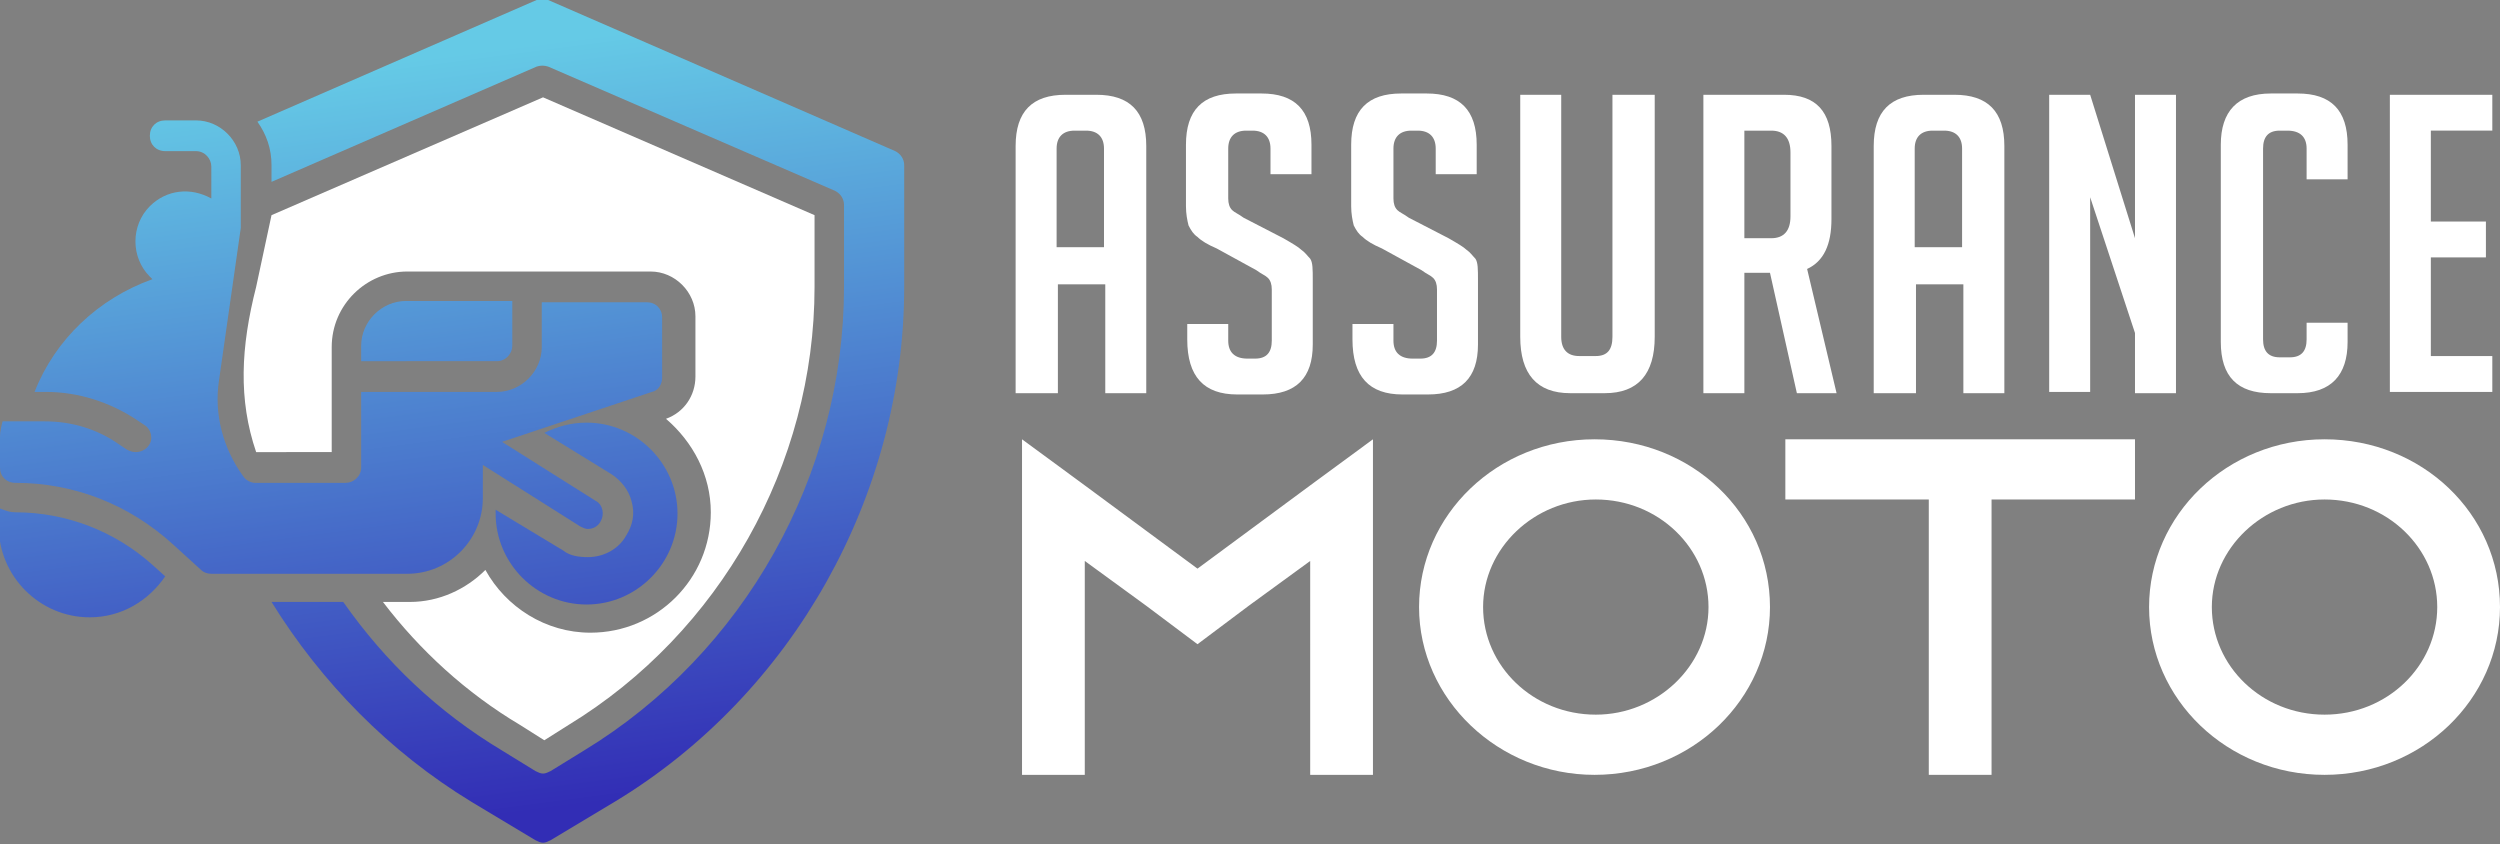 <?xml version="1.0" encoding="utf-8"?>
<!-- Generator: Adobe Illustrator 24.1.0, SVG Export Plug-In . SVG Version: 6.00 Build 0)  -->
<svg version="1.1" id="Layer_1" xmlns="http://www.w3.org/2000/svg" xmlns:xlink="http://www.w3.org/1999/xlink" x="0px" y="0px"
	 width="195.2px" height="65.9px" viewBox="0 0 195.2 65.9" style="enable-background:new 0 0 195.2 65.9;" xml:space="preserve">
<rect x="0" y="0" width="195.2" height="65.9" fill="#808080" stroke="none"/>
<style type="text/css">
	.st0{fill:#FFFFFF;}
	.st1{fill:url(#SVGID_1_);}
	.st2{fill:url(#SVGID_2_);}
	.st3{fill:url(#SVGID_3_);}
	.st4{fill:url(#SVGID_4_);}
	.st5{fill:url(#SVGID_5_);}
</style>
<g>
	<g>
		<path class="st0" d="M82.5,30.7h-3.2V11.4c0-2.7,1.3-4,3.9-4h2.4c2.6,0,3.9,1.3,3.9,4v19.3h-3.2v-8.5h-3.7V30.7z M86.2,19.3v-7.7
			c0-0.9-0.5-1.4-1.4-1.4h-0.9c-0.9,0-1.4,0.5-1.4,1.4v7.7H86.2z"/>
		<path class="st0" d="M99.2,13.6v-2c0-0.9-0.5-1.4-1.4-1.4h-0.5c-0.9,0-1.4,0.5-1.4,1.4v3.9c0,0.4,0.1,0.7,0.3,0.9
			c0.2,0.2,0.5,0.3,0.9,0.6l3.1,1.6c0.7,0.4,1.2,0.7,1.4,0.9c0.3,0.2,0.5,0.5,0.7,0.7c0.2,0.3,0.2,0.8,0.2,1.7v5
			c0,2.6-1.3,3.9-3.9,3.9h-2c-2.6,0-3.9-1.4-3.9-4.3v-1.2h3.2v1.3c0,0.9,0.5,1.4,1.5,1.4h0.6c0.9,0,1.3-0.5,1.3-1.4v-4
			c0-0.4-0.1-0.7-0.3-0.9c-0.2-0.2-0.5-0.3-0.9-0.6L95,19.4c-0.7-0.3-1.2-0.6-1.5-0.9c-0.3-0.2-0.5-0.5-0.7-0.9
			c-0.1-0.4-0.2-0.9-0.2-1.5v-4.8c0-2.7,1.3-4,3.9-4h2c2.6,0,3.9,1.3,3.9,4v2.3H99.2z"/>
		<path class="st0" d="M112.1,13.6v-2c0-0.9-0.5-1.4-1.4-1.4h-0.5c-0.9,0-1.4,0.5-1.4,1.4v3.9c0,0.4,0.1,0.7,0.3,0.9
			c0.2,0.2,0.5,0.3,0.9,0.6l3.1,1.6c0.7,0.4,1.2,0.7,1.4,0.9c0.3,0.2,0.5,0.5,0.7,0.7c0.2,0.3,0.2,0.8,0.2,1.7v5
			c0,2.6-1.3,3.9-3.9,3.9h-2c-2.6,0-3.9-1.4-3.9-4.3v-1.2h3.2v1.3c0,0.9,0.5,1.4,1.5,1.4h0.6c0.9,0,1.3-0.5,1.3-1.4v-4
			c0-0.4-0.1-0.7-0.3-0.9c-0.2-0.2-0.5-0.3-0.9-0.6l-3.1-1.7c-0.7-0.3-1.2-0.6-1.5-0.9c-0.3-0.2-0.5-0.5-0.7-0.9
			c-0.1-0.4-0.2-0.9-0.2-1.5v-4.8c0-2.7,1.3-4,3.9-4h2c2.6,0,3.9,1.3,3.9,4v2.3H112.1z"/>
		<path class="st0" d="M129.2,7.4v18.9c0,2.9-1.3,4.4-3.9,4.4h-2.7c-2.6,0-3.9-1.5-3.9-4.4V7.4h3.2v18.9c0,1,0.5,1.5,1.4,1.5h1.3
			c0.9,0,1.3-0.5,1.3-1.5V7.4H129.2z"/>
		<path class="st0" d="M132.9,7.4h6.4c2.5,0,3.7,1.3,3.7,4v5.7c0,2-0.6,3.3-1.9,3.9l2.3,9.7h-3.1l-2.1-9.4h-2v9.4h-3.2V7.4z
			 M136.2,18.6h2.1c1,0,1.5-0.6,1.5-1.7v-5c0-1.1-0.5-1.7-1.5-1.7h-2.1V18.6z"/>
		<path class="st0" d="M149.5,30.7h-3.2V11.4c0-2.7,1.3-4,3.9-4h2.4c2.6,0,3.9,1.3,3.9,4v19.3h-3.2v-8.5h-3.7V30.7z M153.2,19.3
			v-7.7c0-0.9-0.5-1.4-1.4-1.4h-0.9c-0.9,0-1.4,0.5-1.4,1.4v7.7H153.2z"/>
		<path class="st0" d="M166.7,18.6V7.4h3.2v23.3h-3.2V26l-3.5-10.6v15.2H160V7.4h3.2L166.7,18.6z"/>
		<path class="st0" d="M183.3,25.2v1.5c0,2.6-1.3,4-3.9,4h-2.1c-2.6,0-3.9-1.3-3.9-4V11.3c0-2.6,1.3-4,3.9-4h2.1
			c2.6,0,3.9,1.3,3.9,4V14h-3.2v-2.4c0-0.9-0.5-1.4-1.5-1.4H178c-0.9,0-1.3,0.5-1.3,1.4v14.9c0,0.9,0.4,1.4,1.3,1.4h0.8
			c0.9,0,1.3-0.5,1.3-1.4v-1.3H183.3z"/>
		<path class="st0" d="M186.6,30.7V7.4h8v2.8h-4.8v7.1h4.3v2.8h-4.3v7.7h4.8v2.8H186.6z"/>
		<path class="st0" d="M107.2,34.3v26.2h-4.9V43.8l-4.8,3.5l-4,3l-4-3l-4.8-3.5v16.7h-4.9V34.3l4.9,3.6l8.8,6.5l8.8-6.5L107.2,34.3z
			"/>
		<path class="st0" d="M138.2,47.4c0,7.2-6.1,13.1-13.7,13.1c-7.5,0-13.7-5.9-13.7-13.1c0-7.2,6.1-13.1,13.7-13.1
			S138.2,40.1,138.2,47.4z M133.4,47.4c0-4.6-3.9-8.4-8.8-8.4c-4.8,0-8.8,3.8-8.8,8.4s3.9,8.4,8.8,8.4
			C129.4,55.8,133.4,52,133.4,47.4z"/>
		<path class="st0" d="M166.7,34.3V39h-11.2v21.5h-4.9V39h-11.2v-4.7H166.7z"/>
		<path class="st0" d="M195.2,47.4c0,7.2-6.1,13.1-13.7,13.1s-13.7-5.9-13.7-13.1c0-7.2,6.1-13.1,13.7-13.1
			C189.1,34.3,195.2,40.1,195.2,47.4z M190.3,47.4c0-4.6-3.9-8.4-8.8-8.4c-4.8,0-8.8,3.8-8.8,8.4s3.9,8.4,8.8,8.4
			C186.4,55.8,190.3,52,190.3,47.4z"/>
	</g>
</g>
<g>
	<path class="st0" d="M21.2,16.8l21.2-9.2l21.2,9.2v5.6c0,13.9-7.4,27-19.2,34.2l-1.9,1.2l-1.9-1.2c-4.2-2.5-7.8-5.8-10.7-9.6h2.1
		c2.3,0,4.4-1,5.9-2.5c1.6,2.9,4.7,4.9,8.2,4.9c5.2,0,9.4-4.2,9.4-9.4c0-2.9-1.4-5.5-3.5-7.3c1.4-0.5,2.3-1.8,2.3-3.3v-4.7
		c0-1.9-1.6-3.5-3.5-3.5H31.8c-3.2,0-5.9,2.6-5.9,5.9v8.2H20c-1.4-4.1-1.2-8.2,0-12.9L21.2,16.8z"/>
	<g>
		
			<linearGradient id="SVGID_1_" gradientUnits="userSpaceOnUse" x1="-89.45" y1="3.496" x2="-97.164" y2="62.426" gradientTransform="matrix(-1 0 0 1 -48.352 0)">
			<stop  offset="0" style="stop-color:#65CAE6"/>
			<stop  offset="1" style="stop-color:#322DB5"/>
		</linearGradient>
		<path class="st1" d="M47.7,37l-5.2-3.2c1-0.5,2.1-0.8,3.3-0.8c3.9,0,7.1,3.2,7.1,7.1s-3.2,7.1-7.1,7.1c-3.9,0-7.1-3.2-7.1-7.1
			c0-0.1,0-0.2,0-0.3L44,43c0.5,0.4,1.2,0.5,1.9,0.5c1.2,0,2.4-0.6,3-1.7c0.5-0.8,0.7-1.7,0.4-2.7C49.1,38.3,48.5,37.5,47.7,37z"/>
		
			<linearGradient id="SVGID_2_" gradientUnits="userSpaceOnUse" x1="-50.276" y1="8.623" x2="-57.989" y2="67.553" gradientTransform="matrix(-1 0 0 1 -48.352 0)">
			<stop  offset="0" style="stop-color:#65CAE6"/>
			<stop  offset="1" style="stop-color:#322DB5"/>
		</linearGradient>
		<path class="st2" d="M1.2,40c4,0,7.8,1.5,10.7,4.1l1,0.9c-1.3,1.9-3.4,3.2-5.9,3.2c-3.9,0-7.1-3.2-7.1-7.1c0-0.5,0-0.9,0.1-1.4
			C0.5,39.9,0.8,40,1.2,40z"/>
		
			<linearGradient id="SVGID_3_" gradientUnits="userSpaceOnUse" x1="-71.001" y1="5.91" x2="-78.715" y2="64.841" gradientTransform="matrix(-1 0 0 1 -48.352 0)">
			<stop  offset="0" style="stop-color:#65CAE6"/>
			<stop  offset="1" style="stop-color:#322DB5"/>
		</linearGradient>
		<path class="st3" d="M0.2,32.9h3.3c2.1,0,4.1,0.6,5.8,1.8l0.6,0.4c0.2,0.1,0.4,0.2,0.7,0.2c0.4,0,0.8-0.2,1-0.5
			c0.4-0.5,0.2-1.3-0.3-1.6l-0.6-0.4c-2.1-1.4-4.6-2.2-7.1-2.2H2.7c1.6-4.1,5-7.3,9.2-8.8l-0.2-0.2c-1.5-1.5-1.5-4,0-5.5
			c1.3-1.3,3.2-1.5,4.8-0.6v-2.5c0-0.6-0.5-1.2-1.2-1.2h-2.4c-0.7,0-1.2-0.5-1.2-1.2c0-0.7,0.5-1.2,1.2-1.2h2.4
			c1.9,0,3.5,1.6,3.5,3.5v4.7c0,0,0,0.1,0,0.1c0,0,0,0,0,0.1l-1.7,11.9c-0.4,2.6,0.3,5.3,1.9,7.5c0.2,0.3,0.6,0.5,0.9,0.5h7.1
			c0.6,0,1.2-0.5,1.2-1.2v-5.9h10.6c1.9,0,3.5-1.6,3.5-3.5v-3.5h8.2c0.7,0,1.2,0.5,1.2,1.2v4.7c0,0.5-0.3,1-0.8,1.1l-11.7,3.9
			l7.3,4.6c0.6,0.3,0.7,1.1,0.4,1.6c-0.2,0.4-0.6,0.6-1,0.6c-0.2,0-0.4-0.1-0.6-0.2l-7.6-4.8v2.6c0,3.2-2.6,5.9-5.9,5.9H16.5
			c-0.3,0-0.6-0.1-0.8-0.3l-2.2-2c-3.4-3.1-7.7-4.8-12.3-4.8c-0.7,0-1.2-0.5-1.2-1.2v-2.4C0,33.7,0.1,33.3,0.2,32.9z"/>
		
			<linearGradient id="SVGID_4_" gradientUnits="userSpaceOnUse" x1="-79.702" y1="4.772" x2="-87.415" y2="63.702" gradientTransform="matrix(-1 0 0 1 -48.352 0)">
			<stop  offset="0" style="stop-color:#65CAE6"/>
			<stop  offset="1" style="stop-color:#322DB5"/>
		</linearGradient>
		<path class="st4" d="M40,23.5v3.5c0,0.6-0.5,1.2-1.2,1.2H28.2v-1.2c0-1.9,1.6-3.5,3.5-3.5H40z"/>
		
			<linearGradient id="SVGID_5_" gradientUnits="userSpaceOnUse" x1="-90.728" y1="3.328" x2="-98.442" y2="62.258" gradientTransform="matrix(-1 0 0 1 -48.352 0)">
			<stop  offset="0" style="stop-color:#65CAE6"/>
			<stop  offset="1" style="stop-color:#322DB5"/>
		</linearGradient>
		<path class="st5" d="M39.2,58.6l2.6,1.6c0.2,0.1,0.4,0.2,0.6,0.2c0.2,0,0.4-0.1,0.6-0.2l2.6-1.6C58.1,51,65.9,37.1,65.9,22.4V16
			c0-0.5-0.3-0.9-0.7-1.1L42.8,5.2c-0.3-0.1-0.6-0.1-0.9,0l-20.7,9v-1.3c0-1.3-0.4-2.4-1.1-3.4l21.8-9.5c0.3-0.1,0.6-0.1,0.9,0
			l27.1,11.8c0.4,0.2,0.7,0.6,0.7,1.1v9.5c0,16.3-8.7,31.8-22.6,40.2l-5,3c-0.2,0.1-0.4,0.2-0.6,0.2c-0.2,0-0.4-0.1-0.6-0.2l-5-3
			c-6.4-3.9-11.7-9.3-15.6-15.6h5.6C30.1,51.7,34.2,55.6,39.2,58.6z"/>
	</g>
</g>
</svg>
